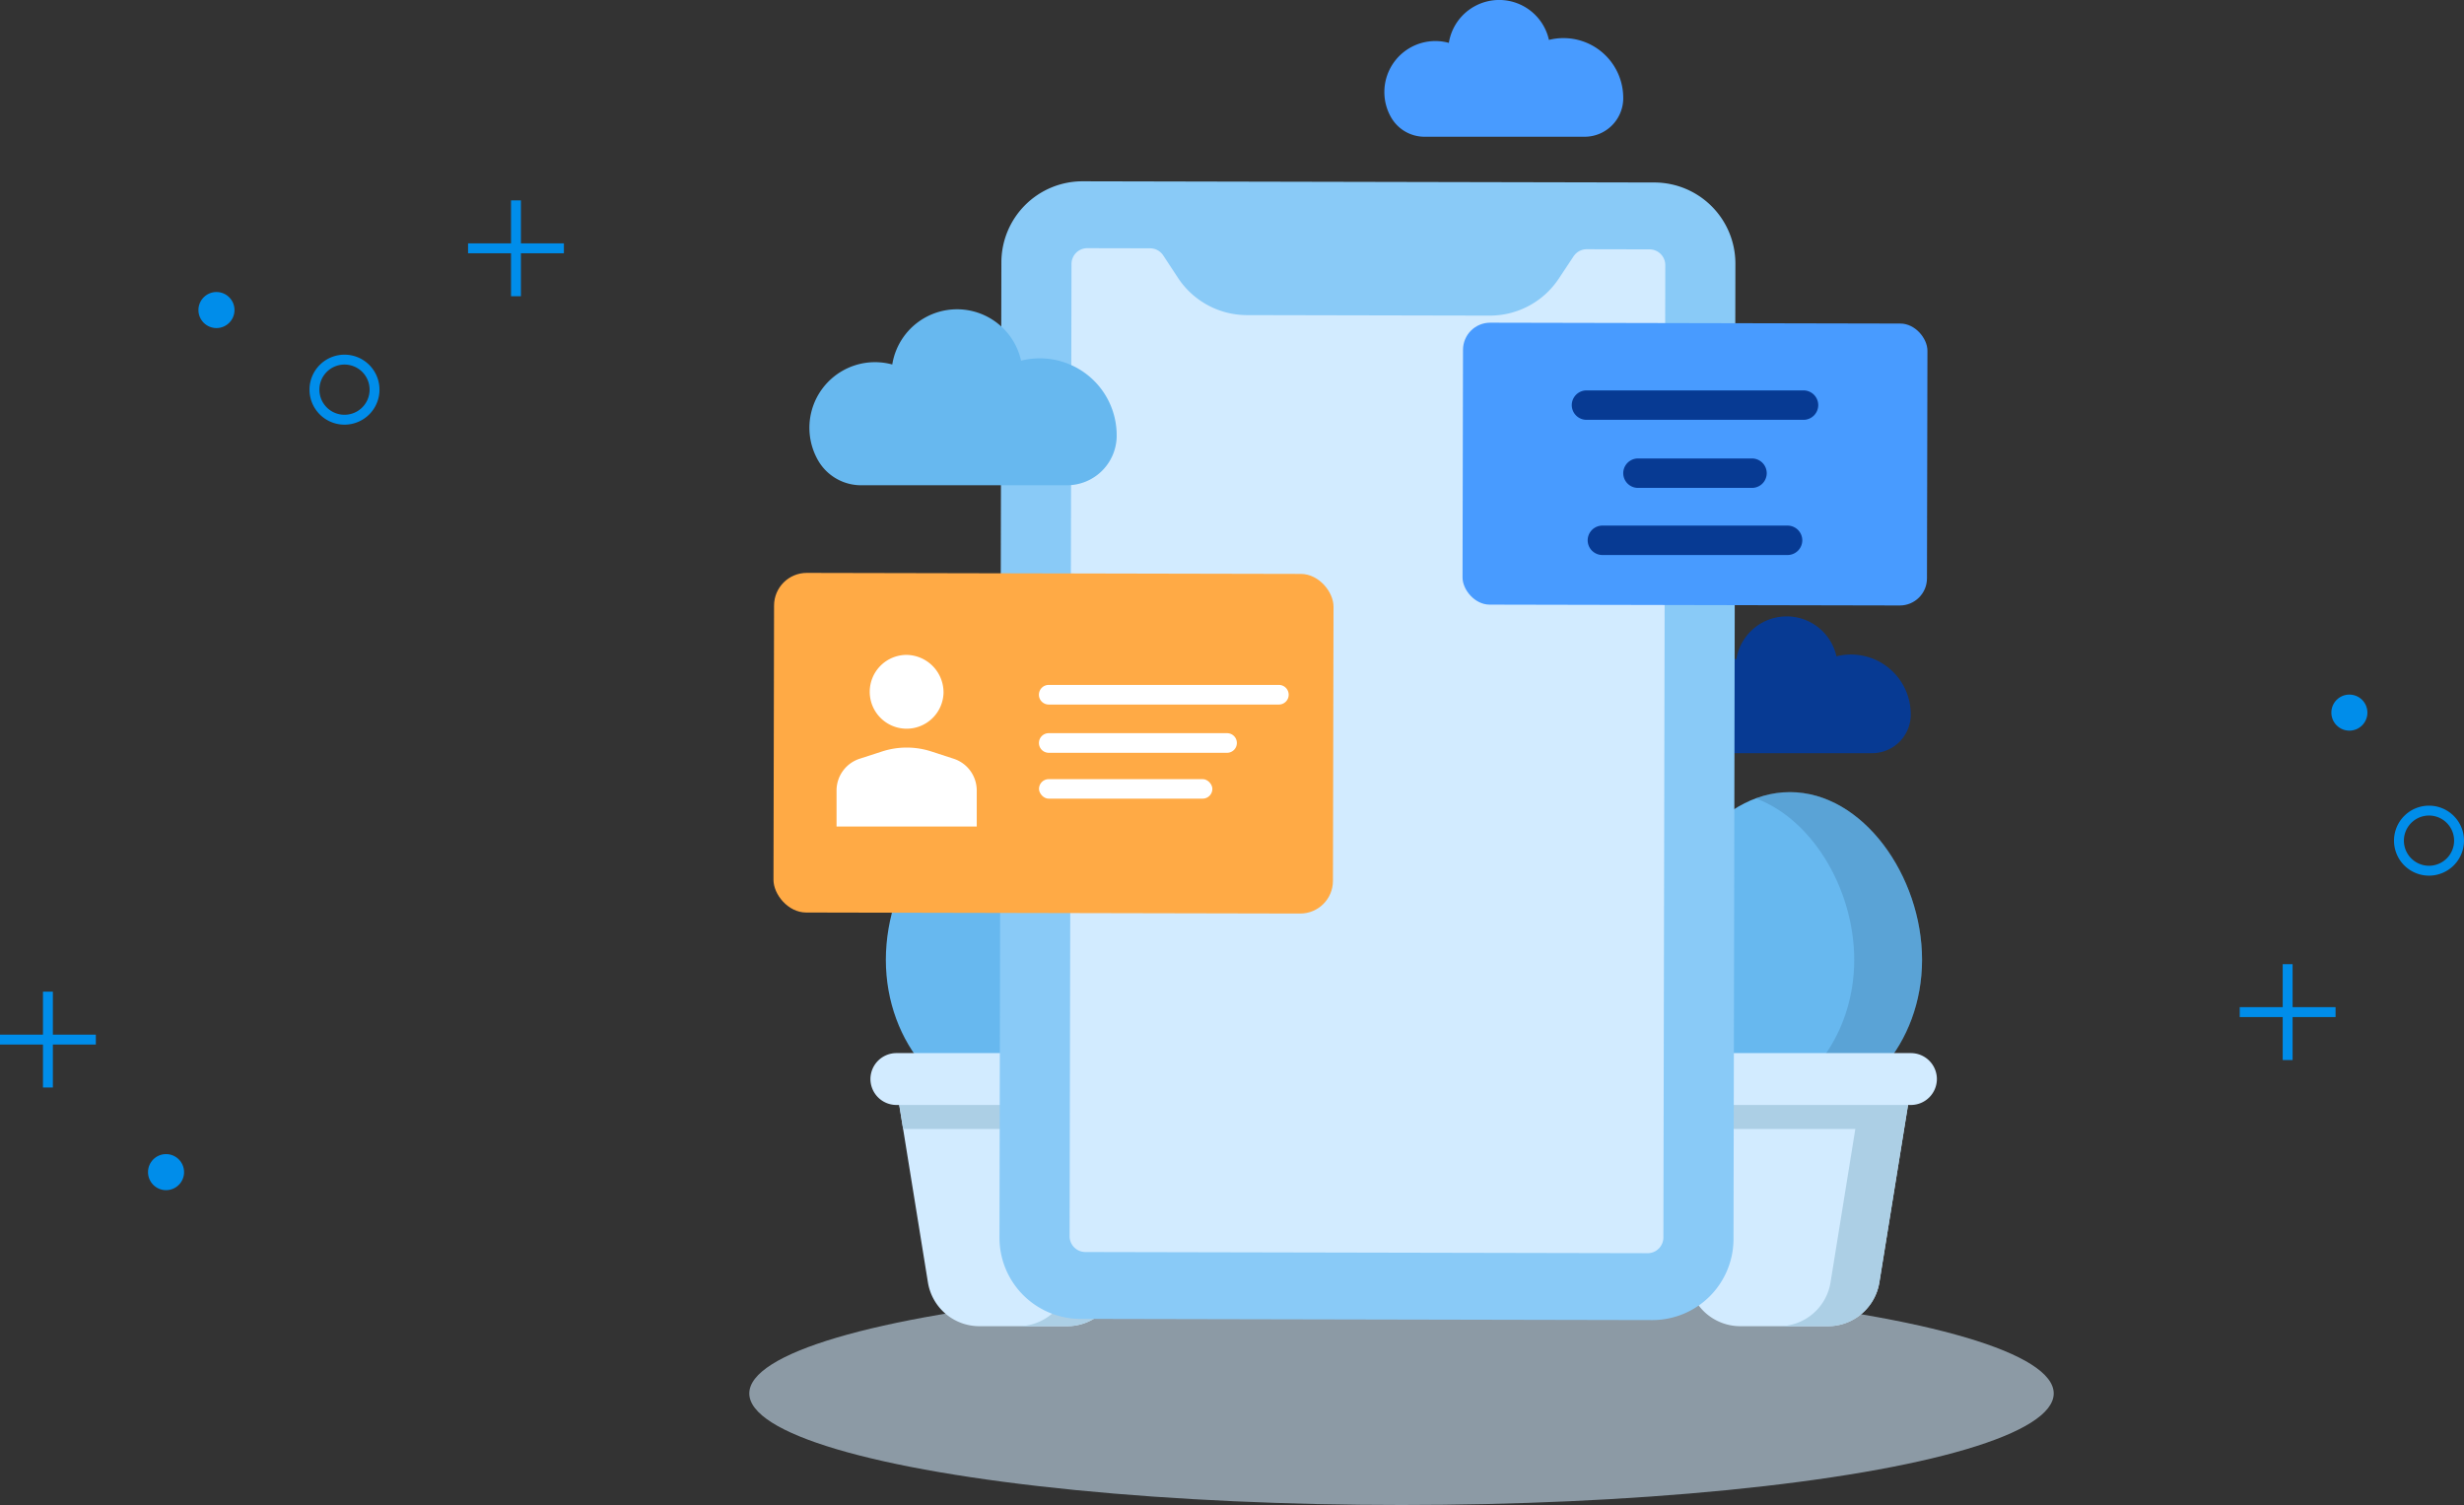 <svg xmlns="http://www.w3.org/2000/svg" width="225.916" height="137.989" viewBox="0 0 225.916 137.989">
  <rect x="0" y="0" width="225.916" height="137.989" fill="#333333" stroke="none"/>
  <g id="Group_2965" data-name="Group 2965" transform="translate(-211.388 -354.374)">
    <g id="Group_2459" data-name="Group 2459" transform="translate(280.088 354.374)">
      <ellipse id="Ellipse_321" data-name="Ellipse 321" cx="59.799" cy="10.23" rx="59.799" ry="10.23" transform="translate(0 117.53)" fill="#d2ebff" opacity="0.56"/>
      <g id="Group_2451" data-name="Group 2451" transform="translate(11.108 72.628)">
        <g id="Group_2446" data-name="Group 2446" transform="translate(72.185)">
          <g id="Group_2445" data-name="Group 2445">
            <path id="Path_7780" data-name="Path 7780" d="M193.78,224.045c0-7.681-5.425-15.378-12.117-15.378s-12.117,7.7-12.117,15.378,5.425,13.909,12.117,13.909S193.78,231.727,193.78,224.045Z" transform="translate(-169.546 -208.667)" fill="#67b8ef"/>
            <path id="Path_7781" data-name="Path 7781" d="M183.931,208.667a8.954,8.954,0,0,0-3.11.585c5.182,1.912,9.006,8.349,9.006,14.794S186,235.9,180.821,237.475a10.667,10.667,0,0,0,3.11.479c6.692,0,12.117-6.227,12.117-13.909S190.623,208.667,183.931,208.667Z" transform="translate(-171.814 -208.667)" fill="#34648c" opacity="0.25"/>
          </g>
        </g>
        <g id="Group_2448" data-name="Group 2448" transform="translate(1.412)">
          <g id="Group_2447" data-name="Group 2447">
            <path id="Path_7782" data-name="Path 7782" d="M105.185,224.045c0-7.681-5.425-15.378-12.117-15.378s-12.117,7.7-12.117,15.378,5.425,13.909,12.117,13.909S105.185,231.727,105.185,224.045Z" transform="translate(-80.951 -208.667)" fill="#67b8ef"/>
            <path id="Path_7783" data-name="Path 7783" d="M95.336,208.667a8.951,8.951,0,0,0-3.11.585c5.181,1.912,9.006,8.349,9.006,14.794s-3.825,11.851-9.006,13.429a10.663,10.663,0,0,0,3.11.479c6.692,0,12.117-6.227,12.117-13.909S102.028,208.667,95.336,208.667Z" transform="translate(-83.219 -208.667)" fill="#34648c" opacity="0.25"/>
          </g>
        </g>
        <g id="Group_2449" data-name="Group 2449" transform="translate(0 23.928)">
          <path id="Path_7784" data-name="Path 7784" d="M82.476,244.5l2.639,16.327a4.779,4.779,0,0,0,4.718,4.017h8.039a4.779,4.779,0,0,0,4.718-4.017l2.639-16.327Z" transform="translate(-79.845 -239.804)" fill="#d2ebff"/>
          <path id="Path_7785" data-name="Path 7785" d="M105.228,244.5H82.476l.366,2.262h17.539l-2.273,14.065a4.779,4.779,0,0,1-4.718,4.017h4.481a4.779,4.779,0,0,0,4.718-4.017l2.273-14.065h0Z" transform="translate(-79.845 -239.804)" fill="#accfe5"/>
          <path id="Path_7786" data-name="Path 7786" d="M104.819,238.621H81.56A2.385,2.385,0,0,0,79.183,241h0a2.384,2.384,0,0,0,2.377,2.377h23.259A2.385,2.385,0,0,0,107.2,241h0A2.385,2.385,0,0,0,104.819,238.621Z" transform="translate(-79.183 -238.621)" fill="#d2ebff"/>
        </g>
        <g id="Group_2450" data-name="Group 2450" transform="translate(69.765 23.928)">
          <path id="Path_7787" data-name="Path 7787" d="M169.81,244.5l2.638,16.327a4.781,4.781,0,0,0,4.719,4.017H185.2a4.781,4.781,0,0,0,4.719-4.017l2.638-16.327Z" transform="translate(-167.179 -239.804)" fill="#d2ebff"/>
          <path id="Path_7788" data-name="Path 7788" d="M192.561,244.5H169.81l.365,2.262h17.54l-2.273,14.065a4.781,4.781,0,0,1-4.719,4.017H185.2a4.781,4.781,0,0,0,4.719-4.017l2.273-14.065h0Z" transform="translate(-167.179 -239.804)" fill="#accfe5"/>
          <path id="Path_7789" data-name="Path 7789" d="M192.152,238.621H168.893A2.385,2.385,0,0,0,166.516,241h0a2.384,2.384,0,0,0,2.377,2.377h23.259A2.384,2.384,0,0,0,194.53,241h0A2.385,2.385,0,0,0,192.152,238.621Z" transform="translate(-166.516 -238.621)" fill="#d2ebff"/>
        </g>
      </g>
      <path id="Path_7790" data-name="Path 7790" d="M174.865,201.038h14.649a3.542,3.542,0,0,0,3.555-3.432c0-.044,0-.088,0-.133a5.478,5.478,0,0,0-6.812-5.314,4.674,4.674,0,0,0-9.178.272A4.675,4.675,0,0,0,171.17,197a4.645,4.645,0,0,0,.642,2.306A3.537,3.537,0,0,0,174.865,201.038Z" transform="translate(-86.579 -131.982)" fill="#073a93"/>
      <g id="Group_2452" data-name="Group 2452" transform="translate(22.94 16.623)">
        <path id="Path_7791" data-name="Path 7791" d="M154.068,138.668l-52.468-.109a7.438,7.438,0,0,0-7.432,7.4l-.175,89.47a7.439,7.439,0,0,0,7.4,7.432l52.468.109a7.439,7.439,0,0,0,7.432-7.4l.174-89.47A7.439,7.439,0,0,0,154.068,138.668Z" transform="translate(-93.994 -138.559)" fill="#89caf7"/>
        <path id="Path_7792" data-name="Path 7792" d="M155.215,146.344l-5.756-.012a1.445,1.445,0,0,0-1.209.647l-1.359,2.048a7.578,7.578,0,0,1-6.332,3.39l-22.263-.046a7.582,7.582,0,0,1-6.319-3.417l-1.35-2.054a1.445,1.445,0,0,0-1.206-.653l-5.756-.012a1.447,1.447,0,0,0-1.45,1.444l-.173,89.146a1.447,1.447,0,0,0,1.443,1.45l51.549.107a1.446,1.446,0,0,0,1.45-1.444l.174-89.146A1.447,1.447,0,0,0,155.215,146.344Z" transform="translate(-95.613 -140.103)" fill="#d2ebff"/>
      </g>
      <g id="Group_2454" data-name="Group 2454" transform="translate(65.39 29.582)">
        <rect id="Rectangle_3174" data-name="Rectangle 3174" width="42.582" height="25.85" rx="2.489" transform="translate(0.054) rotate(0.119)" fill="#489bff"/>
        <g id="Group_2453" data-name="Group 2453" transform="translate(10.017 6.213)">
          <path id="Path_7793" data-name="Path 7793" d="M180.925,162.559h-19.9a1.353,1.353,0,0,0-1.349,1.349h0a1.353,1.353,0,0,0,1.349,1.349h19.9a1.354,1.354,0,0,0,1.35-1.349h0A1.354,1.354,0,0,0,180.925,162.559Z" transform="translate(-159.673 -162.559)" fill="#073a93"/>
          <path id="Path_7794" data-name="Path 7794" d="M177.392,170.371H166.934a1.353,1.353,0,0,0-1.349,1.349h0a1.353,1.353,0,0,0,1.349,1.349h10.458a1.353,1.353,0,0,0,1.349-1.349h0A1.353,1.353,0,0,0,177.392,170.371Z" transform="translate(-160.862 -164.13)" fill="#073a93"/>
          <path id="Path_7795" data-name="Path 7795" d="M179.832,178.075H162.852a1.353,1.353,0,0,0-1.349,1.349h0a1.353,1.353,0,0,0,1.349,1.349h16.979a1.353,1.353,0,0,0,1.349-1.349h0A1.353,1.353,0,0,0,179.832,178.075Z" transform="translate(-160.041 -165.68)" fill="#073a93"/>
        </g>
      </g>
      <path id="Path_7796" data-name="Path 7796" d="M76.925,169.383H95.774a4.558,4.558,0,0,0,4.574-4.415c0-.057,0-.114,0-.171a7.048,7.048,0,0,0-8.766-6.837,6.014,6.014,0,0,0-11.809.35A6.015,6.015,0,0,0,73,167.153,4.553,4.553,0,0,0,76.925,169.383Z" transform="translate(-66.664 -124.891)" fill="#67b8ef"/>
      <path id="Path_7797" data-name="Path 7797" d="M141.865,130.288h14.649a3.542,3.542,0,0,0,3.555-3.432c0-.044,0-.088,0-.133a5.478,5.478,0,0,0-6.812-5.314,4.674,4.674,0,0,0-9.178.272,4.675,4.675,0,0,0-5.911,4.567,4.645,4.645,0,0,0,.642,2.306A3.537,3.537,0,0,0,141.865,130.288Z" transform="translate(-79.94 -117.75)" fill="#489bff"/>
      <g id="Group_2458" data-name="Group 2458" transform="translate(2.212 52.521)">
        <rect id="Rectangle_3175" data-name="Rectangle 3175" width="51.295" height="31.139" rx="2.998" transform="translate(0.065) rotate(0.119)" fill="#ffaa45"/>
        <g id="Group_2455" data-name="Group 2455" transform="translate(24.349 10.277)">
          <path id="Path_7798" data-name="Path 7798" d="M120.521,196.362h-21.1a.9.9,0,0,0-.9.9h0a.9.9,0,0,0,.9.9h21.1a.9.9,0,0,0,.9-.9h0A.9.9,0,0,0,120.521,196.362Z" transform="translate(-98.527 -196.362)" fill="#fff"/>
          <path id="Path_7799" data-name="Path 7799" d="M115.77,201.9H99.423a.9.9,0,0,0-.9.9h0a.9.9,0,0,0,.9.9H115.77a.9.9,0,0,0,.9-.9h0A.9.9,0,0,0,115.77,201.9Z" transform="translate(-98.527 -197.476)" fill="#fff"/>
          <rect id="Rectangle_3176" data-name="Rectangle 3176" width="15.898" height="1.793" rx="0.896" transform="translate(0 8.637)" fill="#fff"/>
        </g>
        <g id="Group_2457" data-name="Group 2457" transform="translate(5.789 7.527)">
          <g id="Group_2456" data-name="Group 2456" transform="translate(3.044)">
            <path id="Path_7800" data-name="Path 7800" d="M85.869,196.416a3.384,3.384,0,1,1-3.381-3.5A3.441,3.441,0,0,1,85.869,196.416Z" transform="translate(-79.105 -192.919)" fill="#fff"/>
          </g>
          <path id="Path_7801" data-name="Path 7801" d="M86.026,204.574l-2.039-.663a7.321,7.321,0,0,0-4.521,0l-2.053.665a3.065,3.065,0,0,0-2.12,2.916v3.3H88.147v-3.3A3.065,3.065,0,0,0,86.026,204.574Z" transform="translate(-75.294 -195.058)" fill="#fff"/>
        </g>
      </g>
    </g>
    <g id="Group_2462" data-name="Group 2462" transform="translate(211.388 372.747)">
      <path id="Path_7802" data-name="Path 7802" d="M81.27,132.985a2.755,2.755,0,1,1-2.755-2.755A2.755,2.755,0,0,1,81.27,132.985Z" transform="translate(-46.929 -115.631)" fill="none" stroke="#008dea" stroke-miterlimit="10" stroke-width="0.907"/>
      <ellipse id="Ellipse_322" data-name="Ellipse 322" cx="1.653" cy="1.653" rx="1.653" ry="1.653" transform="translate(13.571 87.444)" fill="#008dea"/>
      <ellipse id="Ellipse_323" data-name="Ellipse 323" cx="1.653" cy="1.653" rx="1.653" ry="1.653" transform="translate(18.194 8.401)" fill="#008dea"/>
      <g id="Group_2460" data-name="Group 2460" transform="translate(42.914 0)">
        <line id="Line_215" data-name="Line 215" y2="8.788" transform="translate(4.394)" fill="none" stroke="#008dea" stroke-miterlimit="10" stroke-width="0.907"/>
        <line id="Line_216" data-name="Line 216" x1="8.788" transform="translate(0 4.394)" fill="none" stroke="#008dea" stroke-miterlimit="10" stroke-width="0.907"/>
      </g>
      <g id="Group_2461" data-name="Group 2461" transform="translate(0 72.55)">
        <line id="Line_217" data-name="Line 217" y2="8.788" transform="translate(4.394)" fill="none" stroke="#008dea" stroke-miterlimit="10" stroke-width="0.907"/>
        <line id="Line_218" data-name="Line 218" x1="8.788" transform="translate(0 4.394)" fill="none" stroke="#008dea" stroke-miterlimit="10" stroke-width="0.907"/>
      </g>
    </g>
    <g id="Group_2463" data-name="Group 2463" transform="translate(416.741 451.567) rotate(-90)">
      <path id="Path_7802-2" data-name="Path 7802" d="M0,2.755A2.755,2.755,0,1,0,2.755,0,2.755,2.755,0,0,0,0,2.755Z" transform="translate(17.361 14.599)" fill="none" stroke="#008dea" stroke-miterlimit="10" stroke-width="0.907"/>
      <ellipse id="Ellipse_323-2" data-name="Ellipse 323" cx="1.653" cy="1.653" rx="1.653" ry="1.653" transform="translate(30.202 8.401)" fill="#008dea"/>
      <g id="Group_2460-2" data-name="Group 2460" transform="translate(0 0)">
        <line id="Line_215-2" data-name="Line 215" y2="8.788" transform="translate(4.394)" fill="none" stroke="#008dea" stroke-miterlimit="10" stroke-width="0.907"/>
        <line id="Line_216-2" data-name="Line 216" x2="8.788" transform="translate(0 4.394)" fill="none" stroke="#008dea" stroke-miterlimit="10" stroke-width="0.907"/>
      </g>
    </g>
  </g>
</svg>
